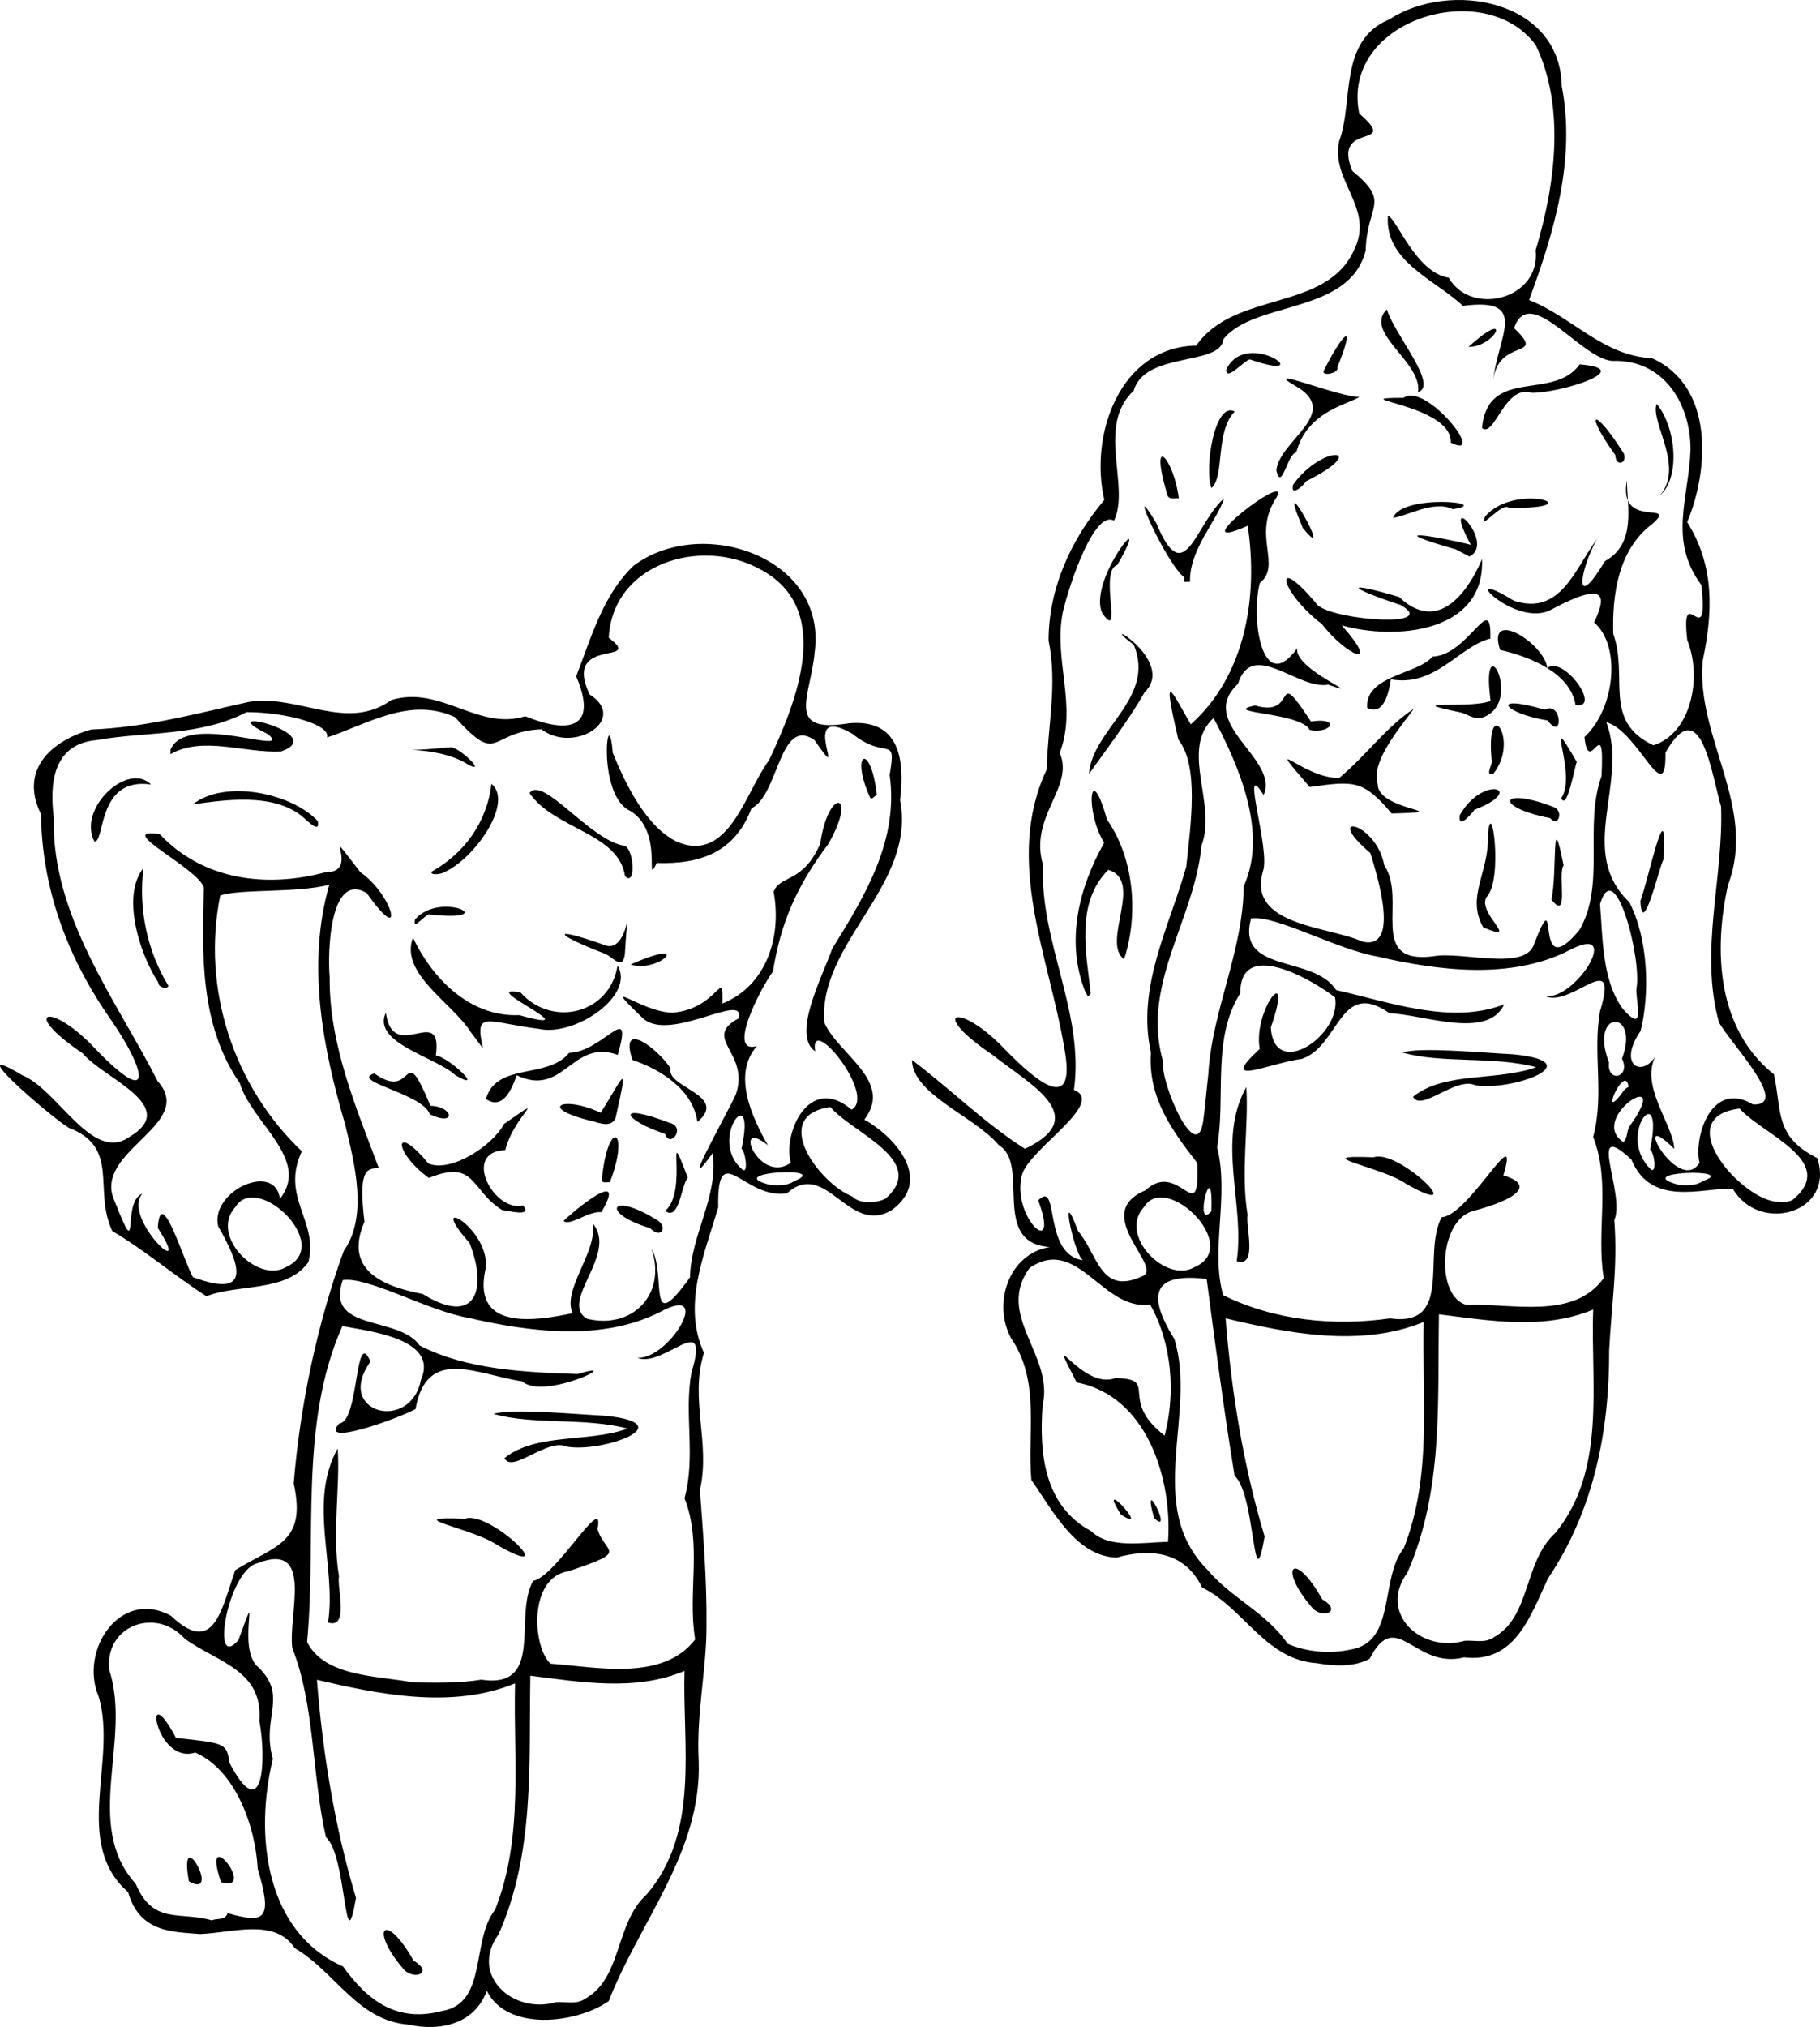 <?xml version="1.0" encoding="UTF-8" standalone="no"?>
<!-- Created with Inkscape (http://www.inkscape.org/) -->

<svg
   xmlns:dc="http://purl.org/dc/elements/1.1/"
   xmlns:cc="http://creativecommons.org/ns#"
   xmlns:rdf="http://www.w3.org/1999/02/22-rdf-syntax-ns#"
   xmlns:svg="http://www.w3.org/2000/svg"
   xmlns="http://www.w3.org/2000/svg"
   xmlns:sodipodi="http://sodipodi.sourceforge.net/DTD/sodipodi-0.dtd"
   xmlns:inkscape="http://www.inkscape.org/namespaces/inkscape"
   width="173.301mm"
   height="192.919mm"
   viewBox="0 0 173.301 192.919"
   version="1.1"
   id="svg3934"
   inkscape:version="0.92.3 (2405546, 2018-03-11)"
   sodipodi:docname="dipexercise.svg">
  <defs
     id="defs3928" />
  <sodipodi:namedview
     id="base"
     pagecolor="#ffffff"
     bordercolor="#666666"
     borderopacity="1.0"
     inkscape:pageopacity="0.0"
     inkscape:pageshadow="2"
     inkscape:zoom="0.5"
     inkscape:cx="480.4983"
     inkscape:cy="289.5722"
     inkscape:document-units="mm"
     inkscape:current-layer="layer1"
     showgrid="false"
     inkscape:window-width="1366"
     inkscape:window-height="705"
     inkscape:window-x="-8"
     inkscape:window-y="-8"
     inkscape:window-maximized="1" />
  <g
     inkscape:label="Layer 1"
     inkscape:groupmode="layer"
     id="layer1"
     transform="translate(21.299,-43.113)">
    <path
       style="fill:#000000;stroke-width:0.265"
       d="m 17.565,235.801 c -4.834,-0.387 -6.957,-5.037 -10.789,-7.267 -1.912,-2.915 -5.968,-1.452 -9.039,-1.351 -2.482,-0.216 -5.747,-0.085 -6.838,-3.988 -5.378,-4.7 -0.977,-12.568 -2.812,-18.642 -1.846,-4.342 2.037,-10.304 6.892,-7.657 4.088,3.887 4.79,-0.531 6.124,-4.351 3.899,-2.38 6.809,-2.607 5.564,-8.252 0.626,-7.543 2.244,-15.17 4.764,-22.121 2.336,-3.3 1.044,-8.278 0.14,-12.022 -2.162,-7.368 -3.672,-15.27 -1.518,-22.825 -3.25,0.805 -8.32,0.362 -10.378,1.01 -1.801,8.838 1.256,18.163 7.768,24.349 -2.049,4.395 1.602,6.625 0.628,10.548 -2.039,2.895 -6.672,2.054 -9.714,3.252 -2.961,-1.898 -5.975,-4.451 -8.961,-6.204 -1.847,-3.858 0.788,-7.959 -4.154,-9.832 -1.902,-1.176 -10.44,-8.603 -4.432,-5.005 3.388,1.35 6.675,8.398 10.224,5.872 4.93,-2.929 -2.539,-5.594 -4.459,-7.952 -6.102,-4.105 -3.075,-5.01 1.22,-0.415 5.491,5.717 4.964,2.3 1.528,-2.695 -4.124,-5.839 -6.633,-12.453 -6.716,-19.648 -2.07,-4.181 0.9,-6.974 4.786,-8.062 5.176,-0.19 10.16,-1.549 15.015,-2.63 4.625,-0.765 9.335,2.903 13.56,-0.177 4.719,-1.412 8.253,2.95 12.741,1.545 4.121,1.675 7.001,1.241 4.858,-3.8 1.381,-3.553 2.532,-7.74 5.462,-10.521 6.388,-4.838 18.491,-0.896 17.242,8.254 -0.36,4.121 -2.886,7.74 3.221,6.743 4.879,-0.47 5.38,3.464 4.915,7.298 1.584,8.129 -7.828,13.548 -7.211,21.18 1.29,3.016 6.634,5.564 3.808,9.236 3.092,1.752 6.486,5.769 2.636,8.596 -4.122,2.543 -6.26,-4.933 -10.013,-1.573 -4.041,0.625 -6.655,-5.396 -6.535,1.329 -1.35,4.579 -3.428,9.302 -1.359,13.851 -1.381,4.392 0.644,8.576 -0.383,13.055 0.309,4.292 0.669,8.595 0.624,12.938 0.017,4.027 -0.984,8.403 -0.741,12.841 0.304,8.644 -5.6,15.242 -8.571,22.863 -3.09,2.151 -9.691,2.911 -11.603,-0.987 -1.178,3.194 -4.455,3.885 -7.497,3.217 z m 3.262,-1.302 c 4.325,-0.739 2.701,-6.723 5.019,-9.629 2.732,-6.888 1.722,-14.323 1.898,-21.54 -6.051,2.487 -13.073,1.008 -18.866,-0.342 0.553,7.031 1.722,14.136 3.72,20.758 -1.127,6.58 -0.844,-4.038 -2.861,-5.779 -1.346,-5.929 -1.05,-12.575 -3.203,-17.999 -0.417,-3.177 2.125,-10.19 -3.319,-8.076 -2.822,0.661 -4.518,10.44 -1.811,7.315 2.251,-6.171 -0.128,0.321 1.681,2.379 3.228,2.917 0.438,4.876 1.598,8.928 -1.728,7.097 -0.826,16.428 6.679,19.756 2.362,3.287 5.157,5.38 9.465,4.229 z m -3.613,-3.874 c -3.418,-3.895 -1.906,-5.81 0.876,-0.9 1.884,1.103 0.174,1.879 -0.876,0.9 z m 17.231,2.701 c 3.521,-1.972 2.791,-7.165 5.849,-9.928 5.057,-5.94 3.383,-14.093 3.589,-21.253 -4.671,1.964 -9.855,1.062 -14.684,0.454 -0.155,8.336 0.443,16.792 -3.018,24.606 -2.826,3.882 1.369,7.652 5.458,6.467 0.961,-0.072 1.95,0.263 2.806,-0.346 z M 0.376,225.199 c 3.568,1.018 4.31,0.622 2.865,-4.227 -0.219,-4.116 -2.166,-9.423 -5.953,-11.062 -3.817,1.232 -5.089,-7.583 -1.834,-1.397 4.399,0.498 4.896,0.428 5.067,2.32 3.236,6.208 3.573,-0.194 2.876,-3.936 0.37,-4.813 -3.905,-5.539 -7.079,-7.794 -2.73,-3.082 -7.694,-1.311 -7.206,2.97 2.158,6.677 -2.551,14.721 2.509,20.331 1.676,3.966 4.257,2.582 7.247,3.479 0.498,-0.238 1.264,0.056 1.508,-0.685 z m -3.688,-3.03 c -1.075,-5.889 3.214,1.831 0,0 z m 3.062,0.088 c -2.008,-5.941 3.583,1.063 0,0 z M 24.513,202.975 c 6.093,0.911 3.044,-6.052 4.952,-9.402 2.221,-0.399 6.862,-8.646 6.133,-4.926 0.708,2.393 3.154,2.044 -2.781,4.01 -3.816,0.589 -3.422,7.198 -1.7,8.796 4.439,0.322 10.692,1.711 13.776,-2.302 -0.744,-4.482 0.699,-9.066 -1.01,-13.439 1.09,-4.036 -0.064,-7.974 0.659,-11.978 1.874,-6.157 -2.671,-0.352 -5.156,-1.397 3.055,0.2 7.335,-7.145 2.183,-4.361 -5.526,2.81 -12.441,1.91 -18.254,0.564 -3.814,-0.634 -9.579,-3.96 -11.98,-3.59 -1.703,4.957 5.301,3.326 7.335,6.228 4.496,2.303 10.017,2.542 15.028,2.71 4.868,-1.459 -3.226,2.571 -5.265,0.696 -4.231,-0.607 -9.106,-3.433 -10.166,2.636 -1.691,0.919 -9.296,3.658 -7.266,1.371 1.92,-0.132 1.465,-9.315 2.98,-5.891 -3.504,4.895 3.841,6.797 4.805,1.721 1.701,-3.84 -4.774,-4.605 -7.486,-5.093 -4.167,9.401 -2.411,20.079 -3.36,30.064 1.717,3.369 6.789,3.198 10.118,3.85 2.162,0.019 4.314,0.092 6.457,-0.267 z m -14.574,-5.437 c 0.814,-5.362 -1.942,-11.456 0.916,-16.564 0.252,3.579 -0.557,8.127 0.125,12.164 -0.218,1.053 1.009,5.05 -1.041,4.4 z m 16.142,-7.354 c -2.296,-1.633 -9.711,-2.784 -3.1,-2.527 2.339,-0.866 9.519,6.187 3.1,2.527 z m 0.652,-8.289 c 2.987,-2.431 8.005,-1.462 11.726,-2.816 -4.111,-1.085 -9.012,-0.316 -12.756,-1.401 1.796,-0.526 7.378,0.007 10.588,0.177 7.542,0.742 -0.253,3.556 -3.647,2.937 -1.846,-0.837 -5.148,2.591 -5.911,1.103 z m 6.491,-13.802 c -1.013,-2.256 2.332,-5.727 1.929,-8.521 2.432,2.899 -3.286,7.454 -0.547,9.057 4.323,1.038 7.588,-2.326 6.14,-6.644 1.45,2.437 -0.531,8.547 3.658,2.701 0.077,-4.092 2.72,-7.626 2.164,-11.829 -3.474,4.805 1.236,-3.506 2.176,-5.519 1.458,-4.042 -3.296,-5.372 0.293,-7.304 0.694,-2.61 -6.457,2.303 -9.082,0.025 -4.439,-4.269 -0.237,-0.601 2.766,-0.563 4.388,-0.323 4.869,-4.528 4.764,-0.872 4.256,-1.718 5.664,-6.418 4.88,-10.637 0.596,-1.614 2.781,-0.769 4.434,-4.566 0.809,-5.514 3.637,-4.915 0.747,0.058 -2.916,3.862 -4.506,7.413 -5.243,12.092 -1.276,1.752 -4.421,7.946 -1.526,7.1 -2.397,2.725 -0.441,6.831 1.043,9.445 -3.472,-2.787 -0.881,3.803 2.189,1.668 -0.806,-2.742 1.714,-8.53 5.781,-5.058 2.426,-1.343 -4.058,-9.358 -3.472,-5.557 -2.249,-1.546 0.67,-7.055 1.629,-9.773 3.131,-5.031 6.341,-10.321 5.468,-16.521 0.679,-4.003 -0.294,-1.29 -3.573,-3.939 -5.389,-3.081 -0.051,5.717 -3.588,0.612 -3.339,-2.308 -3.384,5.236 -6.001,6.502 -1.589,4.211 -4.906,5.33 -9.017,5.194 -1.21,2.544 0.73,-2.964 -2.509,-4.947 -3.292,-1.468 -2.117,-10.929 -1.676,-5.519 1.171,2.849 3.141,7.04 6.146,8.465 4.917,2.038 6.465,-4.741 8.735,-7.781 2.613,-5.551 6.259,-14.511 -0.93,-18.209 -5.549,-3.021 -13.957,-0.536 -14.336,6.557 3.527,2.675 -4.464,-0.226 -1.825,5.399 3.748,2.353 -1.474,5.697 -4.587,3.311 -5.107,0.22 -3.928,3.585 -8.242,-1.163 -4.298,-1.956 -8.302,0.672 -12.166,1.945 0.345,-1.268 -4.02,-2.413 -7.666,-2.412 -4.434,2.322 -9.523,1.823 -14.238,2.657 -4.913,0.395 -4.32,5.539 -4.122,7.428 -0.22,9.354 6.007,17.405 9.898,25.049 3.734,4.148 -6.295,6.663 -4.107,11.4 2.521,6.374 0.594,0.073 2.656,-0.712 -2.053,2.3 5.058,8.849 1.459,3.274 0.258,-4.304 2.479,3.15 3.342,4.679 5.922,2.2 4.306,-1.514 2.405,-4.849 -0.776,-3.336 5.443,-6.196 5.884,-2.594 2.954,-3.768 -2.707,-7.251 -3.822,-11.019 -3.81,-5.484 -3.614,-12.374 -3.417,-18.587 -0.47,-1.859 -8.776,-5.761 -4.222,-5.126 4.148,4.408 10.181,5.144 15.787,3.64 3.651,0.053 -0.911,-5.486 3.341,0.003 3.119,2.14 4.366,7.327 0.598,1.976 -3.509,-2.072 -3.745,5.596 -3.528,8.014 -0.068,6.366 2.529,12.436 4.682,18.172 -1.25,-0.017 -1.945,0.294 -1.371,5.105 -1.923,4.406 1.412,6.096 5.541,6.865 5.017,3.115 6.217,-0.347 4.471,-4.846 -4.517,-5.077 2.426,-1.17 1.457,2.764 -1.057,5.575 4.811,4.66 8.348,3.911 z m 7.367,-8.101 c -4.667,-1.359 -3.864,-3.546 0.514,-0.851 1.281,0.595 0.64,2.031 -0.514,0.851 z m -8.225,-0.665 c 0.838,-0.891 6.231,-5.326 3.599,-0.847 -1.297,-0.112 -2.933,1.354 -3.599,0.847 z m -5.853,-1.048 c -3.057,-1.915 -2.485,-4.869 -6.975,-3.052 -3.439,-2.487 -3.402,-5.432 -0.045,-1.379 2.075,0.916 6.12,-1.67 7.193,-3.758 4.546,-3.131 0.912,-0.788 0.131,2.484 -4.195,0.143 -1.079,5.959 1.685,5.268 0.998,1.184 -1.622,0.438 -1.989,0.438 z m 15.526,0.086 c 2.303,-1.996 -0.144,-9.217 2.153,-3.165 -0.67,0.826 -0.786,4.132 -2.153,3.165 z m -6.013,-3.167 c 0.598,-5.703 2.699,-4.646 0.749,0.436 -0.302,-0.069 -0.862,0.237 -0.749,-0.436 z m 6.005,-4.166 c -3.913,-1.289 -4.963,-3.104 0.41,-1.059 1.652,0.409 0.054,2.487 -0.41,1.059 z m -6.927,-1.214 c -5.28,-1.245 -2.896,-2.517 0.797,-0.799 2.191,-3.448 2.713,-5.267 1.403,0.554 -0.46,0.884 -1.526,0.414 -2.2,0.245 z m 10.007,0.076 c -0.43,-3.089 -3.518,-4.998 -6.19,-5.902 -1.34,-4.018 2.552,-0.941 3.639,0.816 -0.498,1.792 5.594,2.547 2.55,5.086 z m -25.486,-0.733 c -0.66,-1.978 -7.665,-3.134 -5.281,-3.884 3.965,2.829 2.586,-3.557 5.341,3.08 2.235,0.082 2.474,2.02 -0.061,0.804 z m 5.35,-1.45 c 0.99,-3.522 5.877,-1.852 7.918,-4.391 3.229,-0.077 6.155,-5.191 4.634,0.194 -4.374,-1.601 -5.131,4.106 -9.628,1.933 -0.461,1.345 -1.338,3.368 -2.924,2.264 z m -2.92,-2.272 c -1.88,-1.748 -7.96,-3.05 -6.615,-5.944 0.696,4.994 5.444,-1.016 4.763,4.076 1.292,0.169 4.793,3.583 1.852,1.869 z m 1.463,-4.112 c -1.788,-2.802 -6.769,-5.548 -5.498,-8.976 1.768,3.736 5.32,7.575 10.12,7.377 7.272,2.016 -4.426,-3.023 0.126,-2.154 3.037,3.383 8.525,2.022 9.24,-2.578 1.723,2.83 -4.022,6.803 -7.495,6.04 -4.975,-0.627 -6.186,-1.863 -5.31,1.876 -0.394,-0.528 -0.789,-1.057 -1.183,-1.585 z m -29.751,-4.719 c -1.864,-2.86 -3.482,-8.317 -1.411,-10.873 -0.491,4.034 0.419,8.002 2.388,11.215 -0.206,0.392 -1.001,0.084 -0.977,-0.343 z M 38.743,134.91 c 6.101,-2.709 2.778,0.873 0,0 z m -2.376,-1.003 c -4.8,-1.823 -5.521,-2.764 -0.147,-0.869 2.592,1.131 2.411,-6.37 1.989,0.777 -0.156,1.695 -1.042,0.506 -1.841,0.092 z m -18.148,-3.283 c 2.48,-2.838 8.473,0.313 1.365,-0.478 -0.292,-0.134 -1.653,1.681 -1.365,0.478 z m 19.996,-4.116 c -0.583,-4.12 -6.758,-4.481 -9.092,-7.918 1.236,-1.74 5.868,4.609 9.073,5.02 0.905,0.427 1.061,3.909 0.019,2.898 z m -18.408,-0.441 c 3.083,-1.711 5.27,-4.698 5.688,-8.357 2.161,1.783 -1.652,7.217 -4.55,8.436 -0.117,0.134 -1.341,0.341 -1.138,-0.079 z m -32.119,-2.866 c -1.642,-3.113 3.173,-7.647 5.395,-5.423 -5.176,-0.75 -4.354,5.555 -5.395,5.423 z m 19.948,-2.249 c -2.828,-2.508 -7.813,-1.658 -10.583,-1.284 3.072,-2.417 9.433,-1.064 11.906,1.584 0.263,1.281 -1.016,-0.042 -1.323,-0.299 z m 53.88,-2.014 c -1.88,-4.17 0.082,-5.352 0.684,-0.149 -0.223,0.009 -0.515,0.6 -0.684,0.149 z m -38.139,-2.995 c -3.348,-2.233 -9.311,-1.003 -1.85,-1.704 0.659,-0.23 3.596,2.545 1.85,1.704 z m -28.44,-1.464 c 1.45,-3.661 11.786,0.687 9.304,-1.478 -5.905,-2.879 6.054,-0.07 1.226,1.63 -3.479,0.184 -7.448,-1.507 -10.531,0.258 z m 10.99,49.238 c 4.601,-2.059 -2.738,-9.101 -4.803,-5.734 -2.5,2.672 2.053,7.327 4.803,5.734 z m 57.098,-6.524 c 4.107,-3.615 -3.143,-6.221 -5.25,-8.714 -5.797,0.788 -1.175,7.189 2.086,8.518 0.689,0.726 2.306,0.639 3.164,0.196 z m -8.681,-1.677 c 3.699,-1.458 -7.207,-0.82 -2.254,0.383 0.808,0.034 1.546,0.09 2.254,-0.383 z m -5.038,-3.062 c 1.499,-6.846 -3.348,-0.872 0.112,1.99 0.554,0.396 0.256,-1.788 -0.112,-1.99 z m 54.779,48.951 c -4.897,-0.326 -6.906,-5.222 -10.922,-7.206 -1.718,-3.559 -5.136,-3.684 -8.121,-2.846 -3.85,-0.084 -6.088,-4.447 -8.135,-7.394 -0.405,-4.51 0.886,-9.378 -1.94,-13.499 -1.739,-3.23 -0.28,-7.989 3.682,-8.658 -5.688,-0.401 -1.782,-7.862 -4.84,-9.7 -2.323,-2.768 -8.226,-4.814 -8.27,-8.11 3.616,2.731 7.015,6.099 10.758,8.459 6.531,-3.084 0.278,-6.239 -3.067,-8.927 -6.384,-4.307 -3.109,-5.132 1.333,-0.364 2.837,2.872 6.684,6.146 5.477,-0.331 -1.465,-8.708 -5.731,-17.845 -1.673,-26.479 0.092,-4.154 1.046,-8.08 0.179,-12.274 0.003,-4.967 2.139,-9.62 5.308,-13.383 -1.438,-6.141 1.447,-14.56 8.759,-14.689 3.642,-5.267 12.374,-3.175 15.035,-9.126 1.966,-4 -2.279,-6.526 -1.429,-10.342 1.394,-3.708 -0.1,-9.576 4.791,-11.587 5.774,-3.742 16.254,-1.83 16.398,6.343 1.354,6.979 -0.708,13.876 -3.111,20.377 4.15,1.639 7.063,5.323 11.696,5.531 5.896,2.641 5.484,10.516 3.362,15.603 2.661,4.236 2.421,8.692 1.479,13.193 -0.662,7.337 5.217,13.927 2.405,21.353 -1.388,6.247 -1.041,13.717 4.373,18.01 0.773,3.446 0.006,5.902 4.133,7.982 1.714,5.23 -5.516,7.253 -8.053,2.901 -2.914,-0.079 -7.766,1.787 -9.645,-2.761 -4.397,-4.099 -0.54,3.238 -1.631,5.764 0.34,4.503 -0.265,7.951 -0.489,12.377 0.023,7.704 -1.472,15.255 -5.831,21.727 -1.68,3.563 -3.119,8.086 -7.984,7.504 -4.732,1.189 -6.427,-4.859 -8.99,0.129 -1.486,0.815 -3.418,0.708 -5.037,0.422 z m 3.262,-1.302 c 4.325,-0.739 2.701,-6.723 5.019,-9.629 2.732,-6.888 1.722,-14.323 1.898,-21.54 -6.051,2.479 -13.065,1.039 -18.86,-0.349 0.555,7.032 1.714,14.14 3.714,20.764 -1.126,6.577 -0.843,-4.026 -2.856,-5.768 -1.017,-6.203 -1.905,-12.973 -2.663,-18.739 -4.815,-0.584 -5.905,1.182 -3.076,5.706 2.206,7.131 -2.897,15.843 3.111,21.924 2.274,2.737 5.694,4.146 7.678,7.089 1.833,0.798 4.076,0.974 6.036,0.541 z m -3.613,-3.874 c -3.418,-3.895 -1.906,-5.81 0.876,-0.9 1.884,1.103 0.174,1.879 -0.876,0.9 z m 17.231,2.701 c 3.521,-1.972 2.792,-7.164 5.847,-9.928 4.877,-6.001 3.335,-14.1 3.591,-21.253 -4.671,1.964 -9.855,1.062 -14.684,0.454 -0.155,8.336 0.443,16.792 -3.018,24.606 -2.826,3.882 1.369,7.652 5.458,6.467 0.961,-0.072 1.95,0.263 2.806,-0.346 z M 89.923,189.853 c 0.418,-5.96 -1.985,-13.891 -8.696,-15.162 -3.145,-6.085 0.456,0.805 3.666,-0.419 4.293,0.06 0.203,1.974 4.707,5.48 1.05,-4.035 0.708,-8.773 -1.381,-12.476 -4.567,0.637 -6.887,-6.626 -11.485,-3.484 -3.287,4.545 2.367,8.302 1.245,13.065 -0.334,4.563 0.134,9.576 4.628,11.983 1.668,1.667 4.85,1.084 7.316,1.013 z m -1.325,-2.261 c -1.327,-4.617 1.944,1.874 0,0 z m -3.175,-0.34 c -2.504,-4.037 3.116,2.076 0,0 z M 111.054,168.593 c 6.099,0.847 3.036,-6.188 4.928,-9.631 2.611,-0.166 7.532,-9.608 5.872,-3.978 3.004,0.881 1.405,2.26 -2.962,3.407 -3.214,0.977 -3.502,8.178 -0.523,8.926 4.301,-0.193 10.154,1.459 13.042,-2.562 -0.744,-4.482 0.699,-9.066 -1.01,-13.439 1.09,-4.036 -0.064,-7.974 0.659,-11.978 1.874,-6.157 -2.671,-0.352 -5.156,-1.397 3.042,0.196 7.34,-7.119 2.183,-4.365 -5.535,2.8 -12.439,1.923 -18.254,0.567 -3.816,-0.647 -9.676,-3.966 -12.006,-3.624 -1.427,5.293 5.943,3.446 8.101,6.821 5.099,1.146 10.976,3.332 16.007,1.36 -1.586,3.395 -7.63,0.972 -10.929,0.847 -4.735,-3.336 -4.762,3.127 -8.333,4.345 -3.131,0.4 -8.105,2.816 -4.019,-0.95 -0.671,-3.748 3.339,-8.608 1.055,-2.041 0.311,5.095 6.78,0.728 6.116,-2.859 -2.328,-1.805 -9.065,-5.6 -9.02,-0.402 -2.737,4.314 -1.366,9.834 -2.207,14.665 1.173,4.643 -0.662,9.79 0.575,14.074 4.838,2.407 10.519,2.972 15.881,2.212 z M 96.458,163.142 c 0.814,-5.362 -1.942,-11.456 0.916,-16.564 0.252,3.579 -0.557,8.127 0.125,12.164 -0.218,1.053 1.008,5.05 -1.041,4.4 z m 16.142,-7.354 c -2.296,-1.633 -9.711,-2.784 -3.1,-2.527 2.339,-0.866 9.519,6.187 3.1,2.527 z m 0.652,-8.289 c 2.987,-2.431 8.005,-1.462 11.726,-2.816 -4.111,-1.085 -9.012,-0.316 -12.756,-1.401 1.796,-0.526 7.378,0.007 10.588,0.177 7.542,0.742 -0.253,3.556 -3.647,2.937 -1.846,-0.837 -5.148,2.591 -5.911,1.103 z m -25.83,17.1 c 2.281,-0.785 -5.027,-5.952 0.341,-8.187 3.228,-3.042 5.203,3.873 4.94,-2.613 -2.402,-3.091 -4.7,-6.206 -4.413,-10.507 -1.374,-6.271 1.732,-11.878 3.364,-17.686 0.432,-4.041 1.233,-9.595 -0.746,-12.099 -1.626,-6.921 -0.659,-4.648 1.178,-1.456 5.264,-4.694 6.419,-12.204 5.426,-18.899 -6.65,2.967 4.295,-5.45 2.747,-2.705 -2.396,3.613 0.55,6.437 -1.591,8.141 -0.903,3.346 0.218,10.877 3.557,6.217 -0.379,2.025 6.991,4.866 2.942,3.469 -2.875,0.52 -7.236,-4.378 -8.586,-0.072 -4.036,3.751 4.008,7.13 2.438,10.579 -2.313,-3.732 0.692,5.207 -0.062,7.274 -1.506,5.171 6.253,5.211 9.465,6.67 3.668,0.875 1.419,-6.308 0.762,-8.425 -4.681,-3.98 0.561,-3.021 1.327,1.163 2.223,3.302 -1.651,9.43 4.622,8.67 2.714,-0.535 8.903,1.496 9.665,-1.23 2.557,-6.523 -0.272,4.229 4.285,-1.261 2.532,-4.299 0.415,-9.934 2.113,-14.654 0.356,-6.491 -1.189,0.292 -1.624,-3.726 2.952,-2.734 3.494,-8.741 0.915,-10.905 1.261,-2.627 1.072,-3.977 -4.072,-1.226 -3.443,1.889 -9.42,-4.45 -3.571,-0.849 4.491,1.479 5.832,-3.082 7.923,-5.861 -1.639,2.923 -2.311,7.21 0.764,2.093 3.041,-1.678 2.074,-5.299 2.089,-7.685 -0.903,4.762 4.966,1.87 2.441,4.128 -3.288,2.442 -3.857,6.798 -3.742,10.496 1.469,4.109 -1.066,8.284 3.819,10.591 3.546,-1.092 4.691,-6.389 3.223,-10 -0.672,-6.002 2.115,1.605 1.345,-5.245 -3.165,-4.288 -1.204,-8.225 -1.03,-12.896 7.9e-4,-4.43 -2.615,-8.616 -7.429,-8.438 -3.021,-0.177 -7.881,-7.446 -9.379,-3.121 3.244,3.069 -1.597,0.775 -1.992,5.093 0.357,-4.217 3.594,-8.074 -2.872,-7.213 -2.677,-2.505 -7.465,-4.239 -7.145,-8.559 0.797,0.12 2.602,5.361 5.787,5.882 2.153,3.735 8.783,2.027 8.279,-2.614 1.862,-6.199 2.852,-13.601 0.006,-19.534 -4.846,-6.585 -18.609,-2.391 -16.807,6.513 4.058,3.537 -2.671,0.603 -0.655,5.47 3.735,3.067 1.379,3.17 1.272,7.577 -1.545,6.126 -10.643,4.744 -13.555,8.455 -0.233,2.559 -7.481,1.126 -8.53,4.882 -3.616,3.342 -0.296,9.1 -1.881,12.369 -1.839,-1.05 -4.218,5.907 -4.878,8.741 -0.901,4.538 1.419,8.889 -0.287,13.358 1.432,3.304 -2.975,6.039 -1.587,10.678 -0.338,7.315 3.956,14.025 2.942,21.402 3.079,1.239 -4.205,5.585 -4.944,8.062 -1.1,4.025 3.701,8.335 1.542,2.449 2.093,-2.083 0.329,5.256 4.366,5.723 -0.791,0.202 -2.526,-8.031 -0.582,-2.813 1.913,2.287 2.142,6.137 6.076,4.334 z m -5.407,-27.161 c -1.868,-4.783 -0.562,-9.882 1.826,-14.122 -1.825,-2.888 -1.407,-8.163 0.266,-2.209 2.668,3.825 2.98,9.216 1.627,13.302 -2.191,-1.609 1.92,-7.496 -1.502,-8.507 -3.205,3.189 -2.053,8.121 -1.668,11.796 l -0.267,0.267 -0.282,-0.527 z m 37.928,-6.058 c -1.688,-2.946 0.586,-5.219 0.438,-8.809 0.324,-4 1.483,4.322 -0.14,5.927 -0.909,1.555 3.379,4.412 -0.298,2.883 z m 6.49,-2.645 c 0.58,-2.737 -0.042,-9.248 1.154,-3.263 -0.585,0.814 0.571,5.431 -1.154,3.263 z m -8.731,-8.04 c 2.214,-3.929 6.474,-2.46 1.405,-0.514 -0.249,0.326 -1.603,1.981 -1.405,0.514 z m 8.599,0.279 c -5.383,-1.035 -4.86,-3.056 0.332,-1.058 1.025,0.403 0.413,1.994 -0.332,1.058 z m -15.081,-0.438 c -2.668,-3.118 -3.465,-3.152 -7.809,-2.515 -4.674,-5.459 -0.641,-0.763 2.819,-0.873 2.604,-2.172 4.54,-4.935 7.107,-6.581 -1.34,1.813 -4.149,5.069 -3.442,7.192 -0.058,2.544 7.894,2.607 1.325,2.777 z m 16.138,-1.456 c 1.619,-2.295 -1.877,-9.234 1.487,-3.451 -0.237,0.521 -0.911,4.699 -1.487,3.451 z m -44.963,-2.315 c 0.317,-4.286 6.376,-7.18 4.271,-12.271 -4.039,-3.087 4.211,1.413 1.023,4.506 -1.458,2.609 -4.265,6.309 -5.294,7.765 z m 38.34,-1.281 c -0.594,-6.503 2.743,-1.981 0.174,1.257 -0.886,0.293 -0.045,-0.899 -0.174,-1.257 z m -17.32,-2.898 c -0.847,-1.711 -8.652,-1.582 -5.203,-2.332 4.227,1.278 1.584,-4.158 5.318,1.526 2.868,-0.438 1.978,1.199 -0.115,0.806 z m 22.656,-0.903 c -4.141,-0.656 -5.68,-2.599 -0.283,-1.027 1.678,-0.868 1.784,3.076 0.283,1.027 z m -8.203,-0.749 c -6.173,-1.265 0.845,-0.322 2.768,-1.114 -0.992,-7.474 3.151,-0.096 -0.575,1.508 -0.799,0.394 -1.471,-0.157 -2.193,-0.393 z m -8.985,-0.454 c -0.209,-3.105 4.815,-3.16 6.214,-4.876 3.462,-0.115 5.652,-6.394 5.516,-1.719 -3.022,0.78 -5.252,4.651 -9.467,3.882 -0.197,1.146 -0.629,3.532 -2.263,2.713 z m 19.844,-0.265 c -0.505,-3.067 -4.302,-4.586 -7.188,-5.248 -1.324,-4.08 4.226,-0.621 4.494,1.717 1.565,-1.219 5.246,3.96 2.694,3.531 z M 104.569,102.506 c -4.095,-3.121 -4.78,-7.064 -0.393,-1.791 1.653,1.453 11.672,2.174 7.904,-0.018 -4.992,-1.639 -5.608,-2.376 -0.161,-0.77 3.787,3.6 6.649,-0.629 7.899,-3.603 0.319,7.025 -8.265,7.755 -13.361,6.304 3.905,4.418 0.397,2.846 -1.888,-0.122 z m -20.9,-1.02 c -1.502,-3.128 5.122,-11.068 1.423,-4.597 -1.779,0.49 0.579,7.428 -1.423,4.597 z m 7.839,-3.402 c -1.732,-1.177 -5.803,-10.402 -2.689,-5.157 2.688,6.497 3.693,0.026 6.436,-2.38 -0.635,2.098 -3.33,4.871 -3.238,7.938 -0.237,-0.066 -0.828,0.221 -0.509,-0.401 z m 25.827,-2.678 c -7.17,-2.06 -2.288,-1.363 1.419,-0.442 -3.073,-5.702 2.492,-0.228 -0.127,1.115 l -0.691,-0.359 -0.602,-0.313 z m -14.586,-2.049 c -2.939,-7.003 3.366,4.109 0,0 z m 8.603,-0.966 c 0.892,-2.322 9.716,-1.427 5.69,-0.819 -1.855,-0.895 -4.435,0.724 -5.69,0.819 z m 8.767,-0.124 c 2.85,-3.354 10.586,-0.695 2.255,-0.825 -0.681,-0.59 -2.888,2.361 -2.255,0.825 z M 89.798,90.029 c -1.701,-5.921 0.703,-3.205 1.15,0.518 -0.435,-0.055 -1.02,0.225 -1.15,-0.518 z m 46.957,0.244 c 2.385,-2.767 -0.935,-6.96 -0.31,-8.722 1.86,2.22 2.286,7.025 0.31,8.722 z m -42.696,-0.703 c -0.723,-1.941 0.342,-8.326 2.212,-7.291 -1.888,1.962 -0.921,6.115 -2.212,7.291 z m 7.768,-0.322 c 2.817,-3.953 7.559,-3.485 1.207,-0.313 -0.074,0.298 -1.513,1.578 -1.207,0.313 z m -1.587,-1.36 c 0.234,-2.773 6.001,-5.336 2.138,-7.851 -4.369,-2.492 4.075,0.997 5.779,0.84 -1.013,0.719 -4.991,1.337 -6.025,5.296 -0.809,0.056 -1.424,3.821 -1.892,1.715 z m 32.273,-1.459 c -3.055,-4.275 -2.054,-4.677 0.8,-0.167 0.375,0.935 -0.737,1.355 -0.8,0.167 z m -15.672,-1.196 c 0.189,-3.663 -10.687,-4.238 -4.497,-4.255 2.109,-1.566 8.107,6.052 4.497,4.255 z m 2.978,-1.382 c 0.544,-5.873 6.808,-2.542 9.295,-6.056 5.641,0.431 -2.052,2.78 -4.59,2.698 -2.54,-0.817 -3.526,4.334 -4.705,3.358 z m -6.087,-3.424 c 0.402,-2.879 -5.217,-5.652 -2.974,-7.871 0.665,2.309 4.971,7.237 2.973,7.871 z M 95.477,78.267 c 1.973,-4.075 9.041,1.405 2.24,-0.947 -0.447,0.018 -2.347,2.198 -2.24,0.947 z m 9.26,0.159 c 1.68,-3.39 3.25,-5.164 1.306,-0.357 0.195,0.567 -1.479,0.884 -1.306,0.357 z m 13.797,-2.298 c 4.237,-3.856 2.676,0.001 0,0 z M 92.422,163.727 c 4.65,-1.964 -2.708,-9.147 -4.78,-5.743 -2.496,2.665 2.035,7.305 4.78,5.743 z m 1.629,-5.336 c 0.211,-5.85 -1.768,2.035 0,0 z m 55.493,-1.198 c 4.105,-3.585 -3.068,-6.141 -5.193,-8.57 -6.554,0.783 -0.191,8.321 3.367,8.857 0.619,-0.037 1.299,0.178 1.826,-0.287 z m -8.681,-1.677 c 3.58,-1.234 -7.197,-0.922 -2.254,0.383 0.808,0.034 1.546,0.09 2.254,-0.383 z m -5.042,-2.975 c 1.474,-7.093 -3.4,-1.372 0.116,1.903 0.536,0.281 0.284,-1.65 -0.116,-1.903 z m 4.709,1.242 c -0.57,-2.384 1.095,-7.932 5.087,-5.556 3.644,0.167 -2.149,-5.839 -3.236,-7.805 -1.883,-6.835 0.45,-13.769 0.2,-20.547 -0.881,-2.931 -1.907,-11.093 -5.294,-5.133 0.075,5.588 -2.561,-2.055 -5.631,-2.896 2.175,5.748 -2.876,12.306 2.19,17.125 1.821,3.546 1.957,8.678 1.081,12.249 -2.325,3.385 0.303,4.59 1.563,2.163 -1.845,2.872 1.539,6.688 1.634,9.077 -4.376,-4.352 0.377,4.508 2.407,1.323 z M 134.9,128.869 c 0.832,-2.314 2.629,-11.027 2.186,-3.929 -0.356,0.56 -1.998,7.666 -2.186,3.929 z m -1.013,21.409 c 4.313,-5.995 -4.093,-0.769 -0.621,1.523 0.456,-0.351 0.305,-1.084 0.621,-1.523 z m -40.133,-4.894 c 0.361,-6.149 3.318,-11.705 3.373,-17.927 2.31,-5.043 -0.397,-11.342 -2.87,-16.011 -3.254,3.011 0.368,8.206 -1.151,12.141 -0.624,6.986 -5.746,13.168 -3.68,20.479 -0.233,2.163 3.227,10.067 3.843,5.751 0.205,-1.472 0.315,-2.958 0.485,-4.434 z m 40.018,1.173 c -0.324,-2.497 -3.08,4.04 -0.346,0.215 z m -0.624,-2.683 c 1.784,-4.754 -3.205,-4.725 -1.239,0.354 -0.222,2.007 2.123,1.449 1.239,-0.354 z m 1.375,-6.694 c 0.545,-2.629 -2.034,-12.833 -3.465,-8.019 0.264,3.313 0.201,7.349 2.189,9.993 2.219,2.509 1.179,-0.728 1.277,-1.974 z"
       id="path3916"
       inkscape:connector-curvature="0" />
  </g>
</svg>
